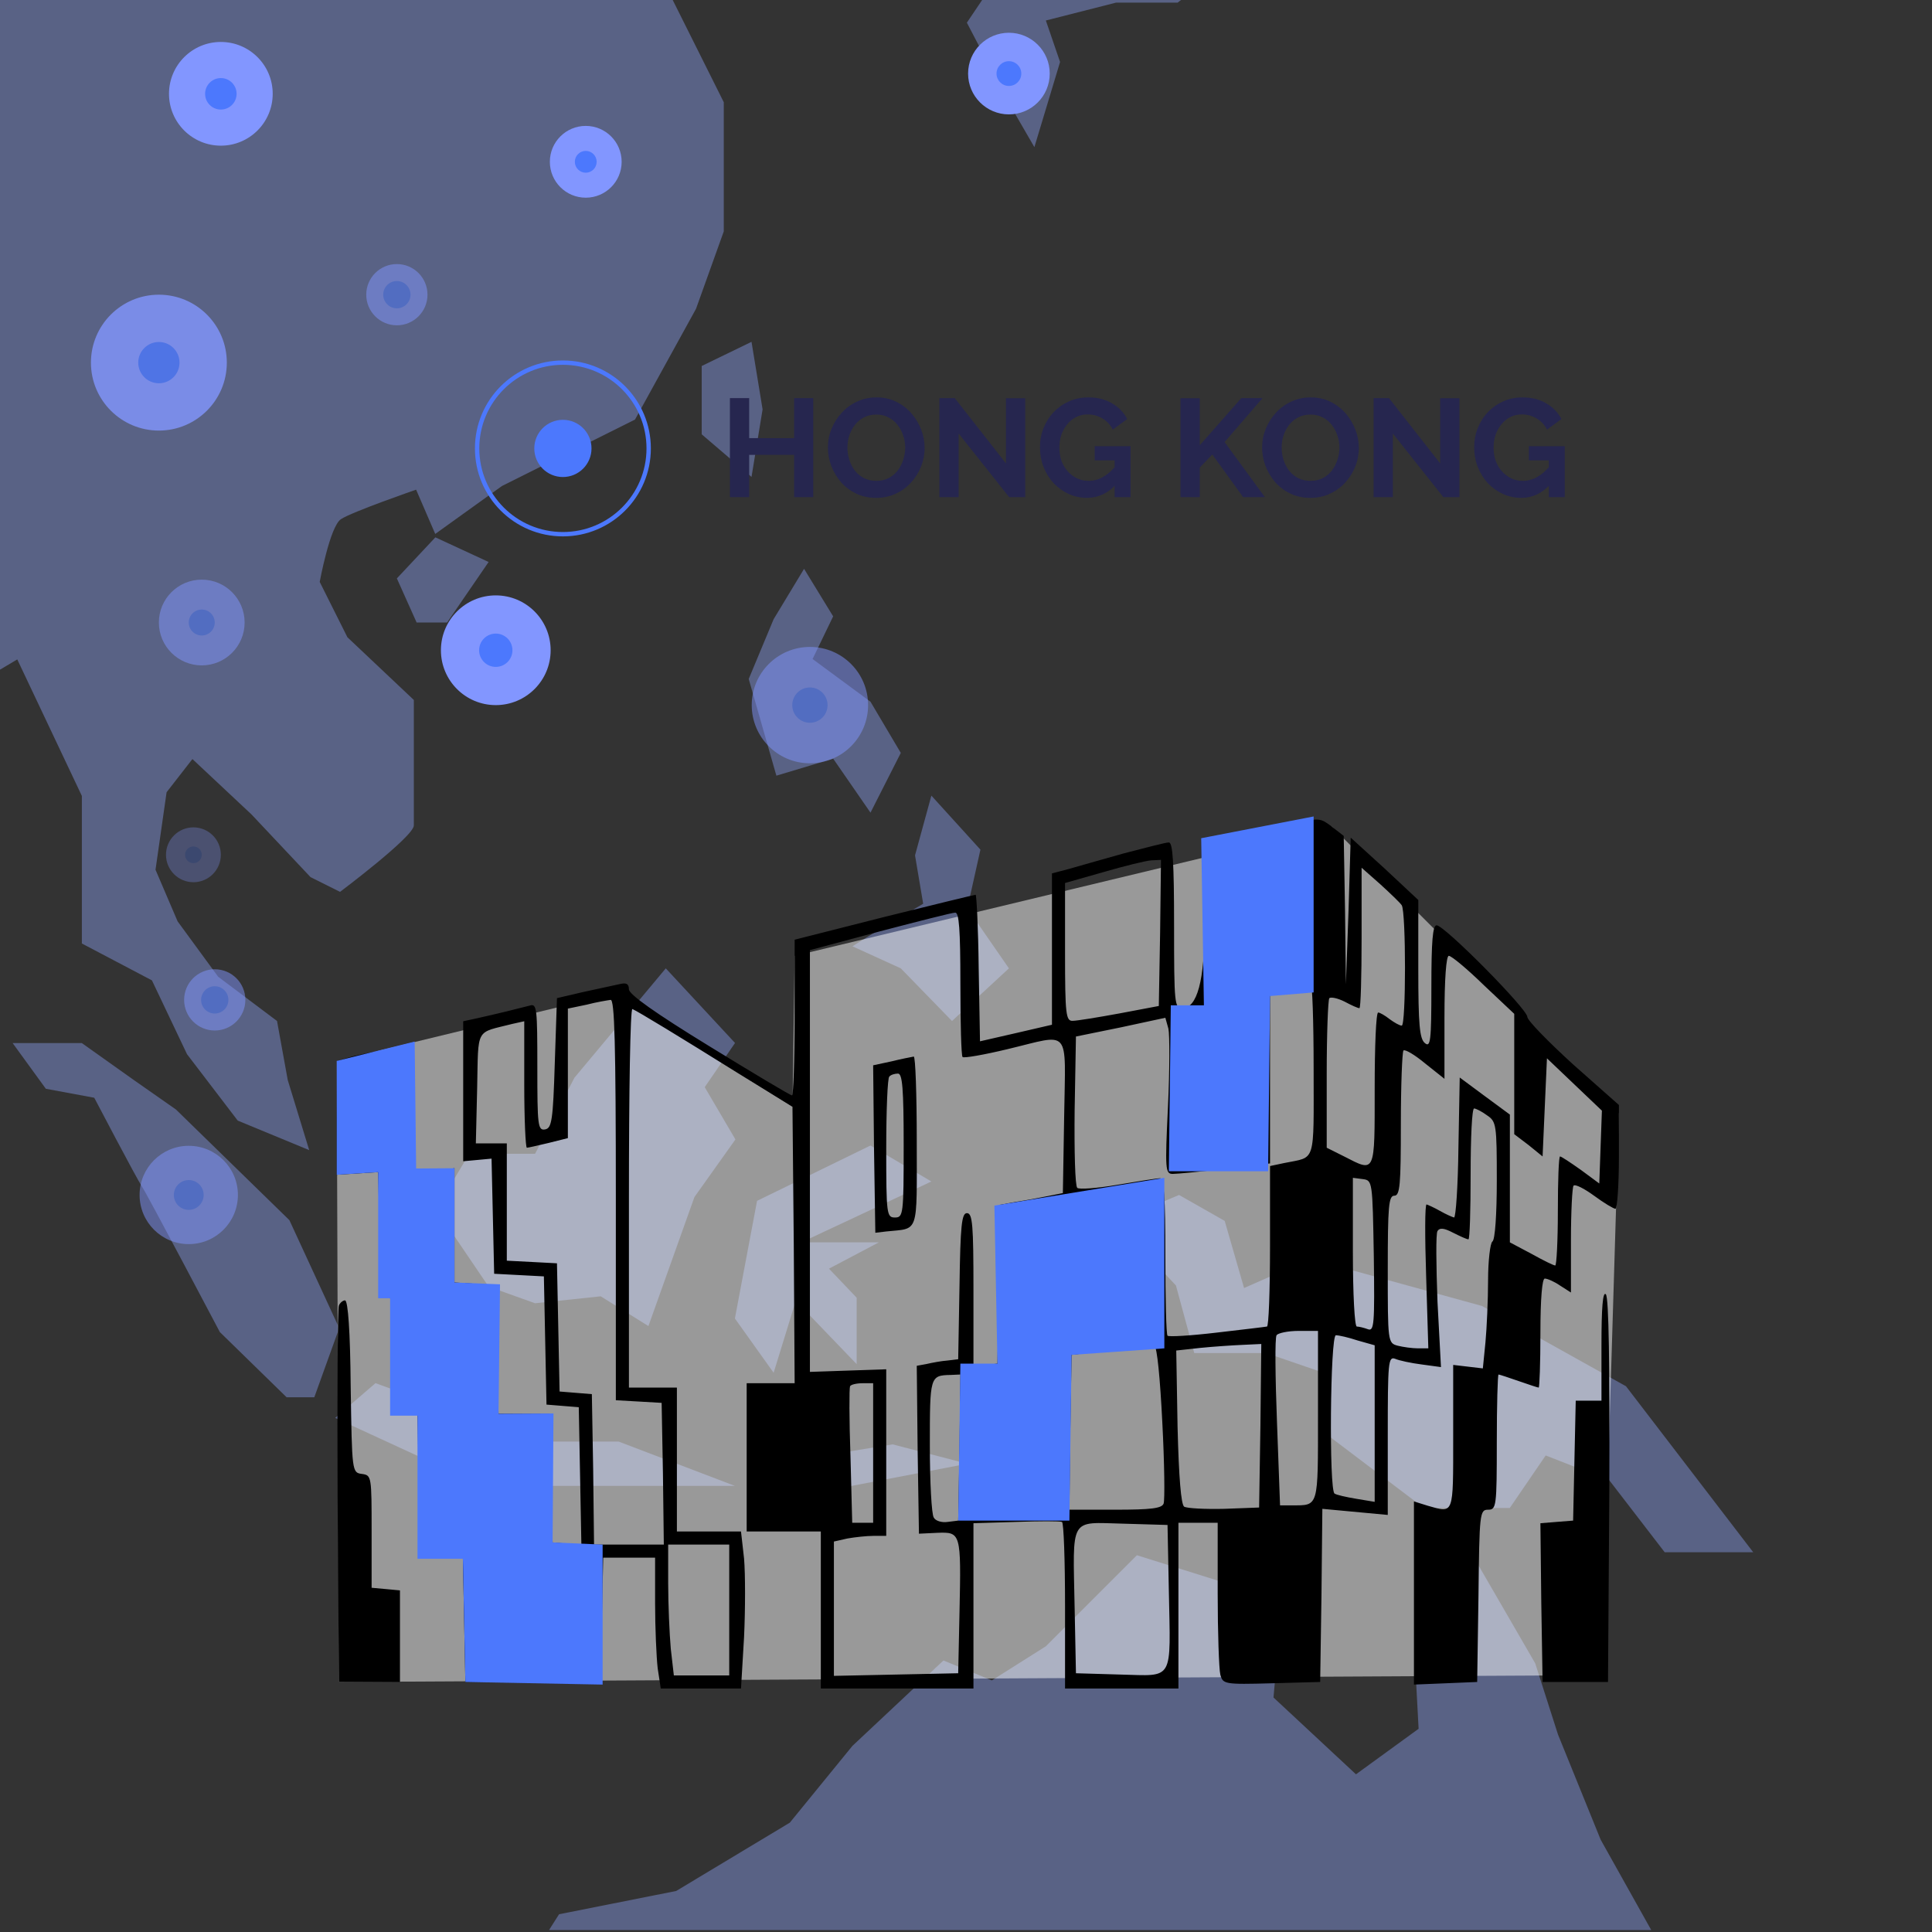 <svg width="443" height="443" viewBox="0 0 443 443" fill="none" xmlns="http://www.w3.org/2000/svg">
    <rect x="0" y="0" width="443" height="443" fill="#333333" stroke="none"/>
    <g clip-path="url(#clip0_1318_28122)">
        <g opacity="0.4">
            <path d="M154.25 0H0V153.55L3.96 151.2L18.77 182.5V216.34L34.84 224.8L42.88 241.72L54.51 256.95L70.9 263.72L65.98 247.65L63.52 234.11L50.02 223.96L40.73 211.27L35.66 199.43L38.2 181.66L44.12 174.05L57.66 186.74L71.2 201.12L77.97 204.5C77.97 204.5 94.89 191.81 94.89 189.27V160.5L79.66 146.12L73.31 133.43C73.31 133.43 75.64 120.74 78.17 119.05C80.71 117.36 95.41 112.28 95.41 112.28L99.8 122.43L115.11 111.43L145.61 96.2L159.59 70.82L165.96 53.05V23.44L154.25 0Z" fill="#92A7FF"/>
            <path d="M2.9 239.18L10.51 249.65L21.61 251.71C21.61 251.71 31.29 270.19 32.56 272.09C33.83 273.99 50.41 305.44 50.41 305.44L65.72 320.39H72.07L77.78 304.53L66.36 279.78L40.34 254.4L30.82 247.74L18.76 239.17H2.9V239.18Z" fill="#92A7FF"/>
            <path d="M86.1 317.15L76.86 325.12L95.54 333.73L122.69 340.71H143.76H168.51L141.86 330.55H122.82L86.1 317.15Z" fill="#92A7FF"/>
            <path d="M177.39 335.63L191.99 341.34L221.81 335.63L204.68 331.19L177.39 335.63Z" fill="#92A7FF"/>
            <path d="M196.43 312.79V297.56L190.08 290.9L201.51 284.87H183.74L213.56 270.91L199.6 262.66L173.59 275.35L168.51 302.32L177.39 314.77L182.47 298.27L196.43 312.79Z" fill="#92A7FF"/>
            <path d="M137.74 297.24L148.68 304.06L159.23 274.48L168.63 261.27L161.59 249.28L168.54 239.15L152.66 222.04L131.72 247.11L122.69 264.56H107.6L99.98 277.25L112.04 295.02L122.69 298.83L137.74 297.24Z" fill="#92A7FF"/>
            <path d="M270.35 274L255.92 280.07L269.64 294.76L273.84 310.25H290.34L303.03 314.61V328.02L326.51 345.78H346.18L354.42 333.73L369.02 339.44L381.71 355.93H402.01L372.83 317.86L339.83 299.46L300.49 288.64L285.26 295.34L280.82 279.95L270.35 274Z" fill="#92A7FF"/>
            <path d="M378.62 442.55L367.03 421.84L357.24 397.71L352.02 381.4L337.67 356.61L324.62 384.01L325.28 396.4L310.92 406.84L292.01 389.23L293.96 367.05L260.69 356.61L239.82 377.48L227.42 385.31L216.33 380.74L195.46 400.32L181.1 417.93L155.05 433.59L128.19 438.93L125.89 442.55H378.62Z" fill="#92A7FF"/>
            <path d="M172.32 78.38L160.9 83.92V99.59L172.32 109.36L174.86 93.87L172.32 78.38Z" fill="#92A7FF"/>
            <path d="M99.83 123.21L91 132.63L95.53 142.74H102.52L112.04 128.86L99.83 123.21Z" fill="#92A7FF"/>
            <path d="M184.37 130.43L177.39 141.98L171.68 155.68L178.02 177.86L191.04 173.95L199.6 186.34L206.55 172.64L199.6 160.9L186.32 151.11L191.04 141.33L184.37 130.43Z" fill="#92A7FF"/>
            <path d="M213.56 182.43L209.81 196.13L211.68 207.22L199.6 214.39L195.46 216.98L206.55 222.04L218.29 234.11L231.34 222.04L221.81 208.27L224.81 194.82L213.56 182.43Z" fill="#92A7FF"/>
            <path d="M225.2 0L221.7 5.2L231.28 23.55L237.18 33.74L243.07 14.21L239.81 4.7L255.92 0.6H270.03L270.8 0H225.2Z" fill="#92A7FF"/>
        </g>
        <path d="M129.07 122.49C139.933 122.49 148.74 113.684 148.74 102.82C148.74 91.957 139.933 83.15 129.07 83.15C118.206 83.15 109.4 91.957 109.4 102.82C109.4 113.684 118.206 122.49 129.07 122.49Z" stroke="#4C78FD" stroke-miterlimit="10"/>
        <path d="M129.07 109.381C132.693 109.381 135.63 106.444 135.63 102.821C135.63 99.198 132.693 96.261 129.07 96.261C125.447 96.261 122.51 99.198 122.51 102.821C122.51 106.444 125.447 109.381 129.07 109.381Z" fill="#4C78FD"/>
        <path opacity="0.5" d="M77.7 384.11L77.21 243.27L140.6 227.89L181.71 253.77L182.21 219.17L305.41 189.57L371.21 255.32L367.31 384.11L77.71 385.67L77.7 384.11Z" fill="white"/>
        <path d="M297.21 188.869C294.21 189.569 288.21 191.169 284.01 192.269L276.21 194.369V212.169C276.21 224.836 274.51 231.169 271.11 231.169C269.31 231.169 269.21 230.269 269.21 212.169C269.21 197.669 268.91 193.169 268.01 193.169C267.31 193.169 262.71 194.369 257.71 195.669C252.81 197.069 247.01 198.669 245.01 199.269L241.21 200.269V234.969L233.01 236.869L224.71 238.769L224.41 221.969C224.31 212.769 223.91 205.169 223.71 205.169C223.41 205.169 214.01 207.469 202.71 210.269L182.21 215.469V233.269C182.21 243.169 181.91 251.169 181.61 251.169C181.21 251.169 172.71 246.069 162.61 239.869C150.21 232.269 144.31 228.069 144.21 226.869C144.21 225.569 143.61 225.269 142.01 225.669C140.71 225.969 137.01 226.769 133.71 227.469L127.71 228.869L127.21 243.769C126.81 256.869 126.51 258.669 125.01 258.969C123.31 259.269 123.21 258.069 123.21 244.669C123.21 231.269 123.11 230.069 121.51 230.569C119.61 231.069 113.61 232.569 109.01 233.569L106.21 234.169V266.269L109.51 265.969L112.71 265.67L113.01 278.869L113.31 292.069L119.01 292.369L124.71 292.67L125.01 307.369L125.31 322.069L129.01 322.369L132.71 322.669L133.01 338.469L133.31 354.269L130.01 353.969L126.71 353.669L126.41 338.969L126.11 324.169H114.31L114.01 309.369L113.71 294.67L109.01 294.369L104.21 294.069V267.869L99.21 268.569L94.21 269.269V239.869L89.61 240.569C87.01 240.869 83.21 241.669 81.11 242.169L77.21 243.269V269.369L82.01 269.069L86.71 268.769L87.01 282.969C87.21 294.669 87.51 297.17 88.71 297.17C89.91 297.17 90.21 299.369 90.21 310.069V323.069L93.01 323.369L95.71 323.669L96.01 339.869L96.21 356.169H106.11L106.41 370.969L106.71 385.669H137.71L138.01 371.369L138.31 357.169H150.21V367.569C150.21 373.269 150.51 379.969 150.81 382.569L151.51 387.169H169.91L170.61 375.369C170.91 368.969 170.91 360.869 170.61 357.369L169.91 351.169H155.21V318.169H144.21V274.569C144.21 250.569 144.51 231.169 145.01 231.369C146.21 231.869 155.91 237.769 169.21 246.069L181.71 253.769L182.01 285.469L182.21 317.169H171.21V351.169H188.21V387.169H223.21V349.269L233.01 348.969C238.31 348.769 243.01 348.769 243.51 348.969C243.91 349.169 244.21 357.769 244.21 368.269V387.169H270.21V349.169H279.21V365.369C279.21 374.369 279.51 382.669 279.81 383.969C280.41 386.169 280.71 386.269 291.61 385.969L302.71 385.669L303.01 365.769L303.21 345.969L310.71 346.669L318.21 347.369V329.169C318.21 312.369 318.31 310.969 319.91 311.569C320.81 311.969 323.61 312.569 326.01 312.869L330.41 313.469L329.61 298.469C329.31 290.169 329.21 282.869 329.61 282.269C330.11 281.469 331.11 281.57 333.21 282.67C334.81 283.47 336.31 284.17 336.71 284.17C337.01 284.17 337.21 277.369 337.21 269.17C337.21 260.97 337.51 254.169 338.01 254.169C338.41 254.169 339.81 254.869 341.01 255.769C343.11 257.169 343.21 257.97 343.21 270.67C343.21 278.47 342.81 284.27 342.21 284.67C341.71 284.97 341.21 289.069 341.21 293.569C341.21 298.069 340.91 304.569 340.61 307.769L340.01 313.769L336.61 313.369L333.21 312.969V329.569C333.21 347.569 333.41 346.969 327.41 345.269L324.21 344.269V386.269L331.51 385.969L338.71 385.669L339.01 365.869C339.21 346.969 339.31 346.169 341.21 346.169C343.11 346.169 343.21 345.469 343.21 330.669C343.21 322.169 343.41 315.17 343.61 315.17C343.81 315.17 345.91 315.869 348.21 316.669C350.51 317.469 352.61 318.169 352.81 318.169C353.01 318.169 353.21 312.57 353.21 305.67C353.21 297.77 353.61 293.17 354.21 293.17C354.81 293.17 356.41 293.869 357.71 294.769L360.21 296.369V284.469C360.21 277.869 360.51 272.169 360.81 271.869C361.21 271.469 363.31 272.57 365.51 274.17C367.81 275.869 370.01 277.17 370.41 277.17C370.81 277.17 371.21 271.869 371.21 265.269V253.369L360.71 244.069C355.01 238.869 350.21 233.969 350.21 233.169C350.21 231.369 331.21 212.169 329.41 212.169C328.51 212.169 328.21 215.769 328.21 226.269C328.21 238.769 328.01 240.269 326.71 239.169C325.51 238.169 325.21 234.969 325.21 222.169V206.369L317.51 199.169L309.71 192.069L309.21 208.869L308.61 225.669L308.41 208.669L308.11 191.669L305.41 189.569C302.81 187.569 302.41 187.469 297.21 188.869ZM266.01 213.869L265.71 230.669L256.71 232.369C251.81 233.269 246.91 234.069 246.01 234.069C244.41 234.169 244.21 232.769 244.21 218.369V202.469L253.01 199.969C257.81 198.569 262.71 197.369 264.01 197.269L266.21 197.169L266.01 213.869ZM321.41 207.569C322.41 209.069 322.41 235.169 321.41 235.169C320.91 235.169 319.71 234.469 318.61 233.669C317.61 232.869 316.41 232.169 316.01 232.169C315.51 232.169 315.21 240.069 315.21 249.669C315.21 269.269 315.41 268.869 308.21 265.17L304.21 263.17V246.269C304.21 237.069 304.51 229.269 304.81 228.869C305.21 228.569 306.71 228.869 308.31 229.669C309.81 230.469 311.31 231.169 311.71 231.169C312.01 231.169 312.21 223.869 312.21 215.069V198.969L316.51 202.769C318.81 204.869 321.01 206.969 321.41 207.569ZM220.21 225.469C220.21 234.469 220.41 242.069 220.71 242.369C221.01 242.669 225.61 241.869 231.01 240.569C245.71 237.069 244.31 235.269 244.01 255.869L243.71 273.569L240.21 274.269C238.31 274.669 235.01 275.269 233.01 275.569L229.21 276.269L229.01 294.469L228.71 312.67L226.01 312.969L223.21 313.269V295.769C223.21 280.869 223.01 278.17 221.71 278.17C220.51 278.17 220.21 280.969 220.01 294.869L219.71 311.67L217.21 311.969C215.81 312.069 213.71 312.469 212.41 312.769L210.21 313.17L210.41 332.469L210.71 351.669L214.91 351.469C220.31 351.269 220.41 351.369 220.01 369.669L219.71 383.669L205.51 383.969L191.21 384.269V353.469L194.31 352.769C196.01 352.469 198.71 352.169 200.31 352.169H203.21V313.969L194.51 314.269L185.71 314.569V217.869L201.71 213.569C210.51 211.269 218.31 209.269 219.01 209.269C219.91 209.169 220.21 213.069 220.21 225.469ZM340.21 225.869L347.21 232.469V260.069L350.51 262.569L353.71 265.17L354.21 253.869L354.71 242.669L361.01 248.669L367.31 254.669L367.01 262.969L366.71 271.369L362.51 268.269C360.11 266.569 358.01 265.17 357.71 265.17C357.41 265.17 357.21 270.77 357.21 277.67C357.21 284.57 356.91 290.17 356.61 290.17C356.21 290.17 353.81 288.969 351.11 287.469L346.21 284.869V255.569L340.51 251.369L334.71 247.069L334.41 263.17C334.31 271.97 333.81 279.17 333.41 279.17C333.01 279.07 331.61 278.47 330.21 277.67C328.81 276.869 327.41 276.27 327.11 276.17C326.71 276.17 326.71 283.57 327.01 292.67L327.51 309.17H325.11C323.81 309.17 321.71 308.869 320.51 308.569C318.21 307.969 318.21 307.669 318.21 291.069C318.21 276.669 318.41 274.17 319.71 274.17C321.01 274.17 321.21 271.669 321.21 257.869C321.21 248.869 321.51 241.269 321.81 240.869C322.21 240.569 324.41 241.869 326.81 243.869L331.21 247.369V233.269C331.21 224.469 331.61 219.169 332.21 219.169C332.81 219.169 336.41 222.169 340.21 225.869ZM301.21 245.069C301.21 267.169 301.81 265.17 294.51 266.67L291.21 267.369V285.769C291.21 295.869 290.91 304.17 290.51 304.17C290.01 304.27 284.91 304.869 278.91 305.569C273.01 306.269 267.91 306.569 267.71 306.269C267.41 306.069 267.21 297.769 267.21 287.969C267.21 274.369 266.91 270.17 266.01 270.17C265.31 270.17 260.91 270.869 256.21 271.67C251.61 272.47 247.41 272.769 247.01 272.369C246.51 271.869 246.31 263.869 246.41 254.569L246.71 237.669L257.01 235.569L267.21 233.369L267.91 235.869C268.21 237.269 268.21 245.369 267.81 253.769C267.11 268.269 267.21 269.17 268.91 269.17C269.91 269.17 275.31 268.669 281.01 267.969L291.21 266.769V227.269L295.51 226.369C297.81 225.769 300.01 225.369 300.51 225.269C300.91 225.169 301.21 234.169 301.21 245.069ZM141.21 275.069V321.069L146.51 321.369L151.71 321.669L152.01 337.869L152.21 354.169H136.21L136.01 336.869L135.71 319.669L132.01 319.369L128.31 319.069L128.01 304.369L127.71 289.67L122.01 289.369L116.21 289.069V262.17H109.11L109.41 249.469C109.71 235.369 108.91 236.969 117.51 234.769L120.21 234.169V248.669C120.21 256.669 120.51 263.17 120.81 263.17C121.11 263.17 123.31 262.669 125.81 262.069L130.21 260.969V231.269L134.51 230.369C136.81 229.769 139.31 229.369 140.01 229.269C140.91 229.169 141.21 238.969 141.21 275.069ZM315.01 288.069C315.21 303.669 315.11 305.369 313.61 304.769C312.81 304.469 311.61 304.17 311.11 304.17C310.61 304.17 310.21 296.769 310.21 287.069V270.069L312.51 270.369C314.71 270.669 314.71 270.869 315.01 288.069ZM302.21 324.569C302.21 345.769 302.41 345.169 296.31 345.169H293.51L292.81 326.169C292.41 315.769 292.31 306.77 292.71 306.17C293.01 305.67 295.31 305.17 297.81 305.17H302.21V324.569ZM311.31 307.369L315.21 308.469V344.369L311.01 343.669C308.61 343.27 306.41 342.769 306.01 342.469C304.71 341.769 305.01 306.17 306.31 306.17C307.01 306.17 309.21 306.669 311.31 307.369ZM266.51 326.069C267.01 335.569 267.11 343.969 266.81 344.769C266.41 345.869 263.91 346.169 255.71 346.169H245.21L245.41 328.369L245.71 310.67L254.71 309.569C259.71 308.969 264.21 308.57 264.71 308.67C265.31 308.77 266.01 316.069 266.51 326.069ZM289.01 326.869L288.71 345.669L280.71 345.969C276.31 346.069 272.21 345.869 271.51 345.469C270.81 344.869 270.31 338.969 270.01 327.169L269.71 309.67L275.21 309.069C278.21 308.769 282.61 308.469 285.01 308.369L289.21 308.17L289.01 326.869ZM220.01 331.869L219.71 348.669L217.31 348.969C216.01 349.169 214.51 348.769 214.11 347.969C213.61 347.269 213.21 339.869 213.21 331.469C213.21 315.569 213.21 315.369 218.01 315.269L220.21 315.17L220.01 331.869ZM200.21 333.169V349.169H195.41L195.01 333.869C194.71 325.569 194.71 318.369 194.91 317.869C195.11 317.469 196.41 317.169 197.81 317.169H200.21V333.169ZM268.01 364.669C268.41 385.77 269.31 384.269 256.91 383.969L246.71 383.669L246.41 368.669C246.01 347.569 245.11 349.069 257.51 349.369L267.71 349.669L268.01 364.669ZM167.21 369.169V384.169H154.51L153.81 378.069C153.51 374.669 153.21 367.869 153.21 363.069V354.169H167.21V369.169Z" fill="black"/>
        <path d="M204.41 243.369L200.21 244.269L200.41 263.469L200.71 282.669L203.21 282.369C210.81 281.569 210.21 283.369 210.21 261.669C210.21 250.969 209.91 242.169 209.51 242.269C209.01 242.369 206.81 242.769 204.41 243.369ZM207.21 262.669C207.21 278.469 207.11 279.169 205.21 279.169C203.31 279.169 203.21 278.469 203.21 263.369C203.21 254.669 203.51 247.169 203.91 246.869C204.21 246.469 205.11 246.169 205.91 246.169C206.91 246.169 207.21 249.569 207.21 262.669Z" fill="black"/>
        <path d="M367.21 308.469V321.169H361.31L361.01 334.869L360.71 348.669L356.91 348.969L353.21 349.269L353.41 367.469L353.71 385.669H368.71L369.01 341.769C369.11 313.069 368.91 297.469 368.21 296.769C367.51 296.069 367.21 299.869 367.21 308.469Z" fill="black"/>
        <path d="M77.71 299.37C77.41 300.07 77.31 319.77 77.41 343.17L77.71 385.67H91.71V364.67L88.51 364.37L85.21 364.07V351.17C85.21 338.57 85.21 338.27 83.01 337.97C80.71 337.67 80.71 337.57 80.41 317.87C80.31 305.47 79.81 298.17 79.11 298.17C78.61 298.17 77.91 298.77 77.71 299.37Z" fill="black"/>
        <path d="M77.21 243.27V269.37L86.71 268.77V296.77V297.68H89.45V323.08V324.61H95.73V357.42H106.14L106.71 385.67L138.18 386.27V354.17L126.71 353.67L126.91 324.1L114.31 324.17L114.65 294.49L104.21 294.07V267.87L95.42 267.93L95.08 238.83L77.21 243.27Z" fill="#4C78FD"/>
        <path d="M228.01 276.44L228.71 312.67H220.21L219.71 348.67H245.21L245.71 310.67L266.98 309.17V270.07L228.01 276.44Z" fill="#4C78FD"/>
        <path d="M301.21 187.21L275.43 192.2L276.05 230.51H268.46L268.01 268.57H290.78L291.22 228.39L301.21 227.56V187.21Z" fill="#4C78FD"/>
        <g opacity="0.5">
            <path d="M49.24 236.29C53.117 236.29 56.26 233.147 56.26 229.27C56.26 225.393 53.117 222.25 49.24 222.25C45.363 222.25 42.22 225.393 42.22 229.27C42.22 233.147 45.363 236.29 49.24 236.29Z" fill="#8296FF"/>
            <path d="M49.24 232.4C50.968 232.4 52.37 230.998 52.37 229.27C52.37 227.541 50.968 226.14 49.24 226.14C47.511 226.14 46.11 227.541 46.11 229.27C46.11 230.998 47.511 232.4 49.24 232.4Z" fill="#4C78FD"/>
        </g>
        <g opacity="0.5">
            <path d="M91 74.59C94.877 74.59 98.02 71.447 98.02 67.57C98.02 63.693 94.877 60.55 91 60.55C87.123 60.55 83.98 63.693 83.98 67.57C83.98 71.447 87.123 74.59 91 74.59Z" fill="#8296FF"/>
            <path d="M91 70.699C92.728 70.699 94.13 69.298 94.13 67.57C94.13 65.841 92.728 64.439 91 64.439C89.271 64.439 87.87 65.841 87.87 67.57C87.87 69.298 89.271 70.699 91 70.699Z" fill="#4C78FD"/>
        </g>
        <path d="M113.68 161.68C120.628 161.68 126.26 156.047 126.26 149.1C126.26 142.152 120.628 136.52 113.68 136.52C106.732 136.52 101.1 142.152 101.1 149.1C101.1 156.047 106.732 161.68 113.68 161.68Z" fill="#8296FF"/>
        <path d="M113.68 152.919C115.79 152.919 117.5 151.209 117.5 149.099C117.5 146.99 115.79 145.279 113.68 145.279C111.57 145.279 109.86 146.99 109.86 149.099C109.86 151.209 111.57 152.919 113.68 152.919Z" fill="#4C78FD"/>
        <g opacity="0.3">
            <path d="M44.35 202.29C47.824 202.29 50.64 199.474 50.64 196C50.64 192.526 47.824 189.71 44.35 189.71C40.876 189.71 38.06 192.526 38.06 196C38.06 199.474 40.876 202.29 44.35 202.29Z" fill="#8296FF"/>
            <path d="M44.35 197.91C45.405 197.91 46.26 197.055 46.26 196C46.26 194.945 45.405 194.09 44.35 194.09C43.295 194.09 42.44 194.945 42.44 196C42.44 197.055 43.295 197.91 44.35 197.91Z" fill="#4C78FD"/>
        </g>
        <path d="M50.64 33.4C57.207 33.4 62.53 28.077 62.53 21.51C62.53 14.944 57.207 9.62 50.64 9.62C44.073 9.62 38.75 14.944 38.75 21.51C38.75 28.077 44.073 33.4 50.64 33.4Z" fill="#8296FF"/>
        <path d="M50.64 25.12C52.634 25.12 54.25 23.504 54.25 21.51C54.25 19.517 52.634 17.9 50.64 17.9C48.646 17.9 47.03 19.517 47.03 21.51C47.03 23.504 48.646 25.12 50.64 25.12Z" fill="#4C78FD"/>
        <path d="M231.34 26.23C236.509 26.23 240.7 22.039 240.7 16.87C240.7 11.7 236.509 7.51 231.34 7.51C226.171 7.51 221.98 11.7 221.98 16.87C221.98 22.039 226.171 26.23 231.34 26.23Z" fill="#8296FF"/>
        <path d="M231.34 19.709C232.908 19.709 234.18 18.438 234.18 16.869C234.18 15.301 232.908 14.029 231.34 14.029C229.772 14.029 228.5 15.301 228.5 16.869C228.5 18.438 229.772 19.709 231.34 19.709Z" fill="#4C78FD"/>
        <g opacity="0.8">
            <path d="M36.43 98.73C45.035 98.73 52.01 91.755 52.01 83.15C52.01 74.546 45.035 67.57 36.43 67.57C27.826 67.57 20.85 74.546 20.85 83.15C20.85 91.755 27.826 98.73 36.43 98.73Z" fill="#8296FF"/>
            <path d="M36.43 87.88C39.042 87.88 41.16 85.762 41.16 83.15C41.16 80.538 39.042 78.42 36.43 78.42C33.818 78.42 31.7 80.538 31.7 83.15C31.7 85.762 33.818 87.88 36.43 87.88Z" fill="#4C78FD"/>
        </g>
        <path d="M134.31 45.33C138.855 45.33 142.54 41.645 142.54 37.1C142.54 32.555 138.855 28.87 134.31 28.87C129.765 28.87 126.08 32.555 126.08 37.1C126.08 41.645 129.765 45.33 134.31 45.33Z" fill="#8296FF"/>
        <path d="M134.31 39.601C135.691 39.601 136.81 38.481 136.81 37.101C136.81 35.72 135.691 34.601 134.31 34.601C132.929 34.601 131.81 35.72 131.81 37.101C131.81 38.481 132.929 39.601 134.31 39.601Z" fill="#4C78FD"/>
        <g opacity="0.5">
            <path d="M46.26 152.57C51.689 152.57 56.09 148.169 56.09 142.74C56.09 137.311 51.689 132.91 46.26 132.91C40.831 132.91 36.43 137.311 36.43 142.74C36.43 148.169 40.831 152.57 46.26 152.57Z" fill="#8296FF"/>
            <path d="M46.26 145.72C47.906 145.72 49.24 144.386 49.24 142.74C49.24 141.094 47.906 139.76 46.26 139.76C44.614 139.76 43.28 141.094 43.28 142.74C43.28 144.386 44.614 145.72 46.26 145.72Z" fill="#4C78FD"/>
        </g>
        <g opacity="0.5">
            <path d="M185.71 175.02C193.078 175.02 199.05 169.047 199.05 161.68C199.05 154.312 193.078 148.34 185.71 148.34C178.343 148.34 172.37 154.312 172.37 161.68C172.37 169.047 178.343 175.02 185.71 175.02Z" fill="#8296FF"/>
            <path d="M185.71 165.73C187.947 165.73 189.76 163.917 189.76 161.68C189.76 159.443 187.947 157.63 185.71 157.63C183.473 157.63 181.66 159.443 181.66 161.68C181.66 163.917 183.473 165.73 185.71 165.73Z" fill="#4C78FD"/>
        </g>
        <g opacity="0.5">
            <path d="M43.28 285.27C49.504 285.27 54.55 280.225 54.55 274C54.55 267.776 49.504 262.73 43.28 262.73C37.056 262.73 32.01 267.776 32.01 274C32.01 280.225 37.056 285.27 43.28 285.27Z" fill="#8296FF"/>
            <path d="M43.28 277.42C45.169 277.42 46.7 275.889 46.7 274C46.7 272.111 45.169 270.58 43.28 270.58C41.391 270.58 39.86 272.111 39.86 274C39.86 275.889 41.391 277.42 43.28 277.42Z" fill="#4C78FD"/>
        </g>
        <path d="M186.472 91.28V114H182.088V104.304H171.784V114H167.368V91.28H171.784V100.464H182.088V91.28H186.472ZM200.908 114.16C199.244 114.16 197.729 113.84 196.364 113.2C195.02 112.56 193.857 111.696 192.876 110.608C191.916 109.499 191.169 108.261 190.636 106.896C190.102 105.509 189.836 104.091 189.836 102.64C189.836 101.125 190.113 99.685 190.668 98.32C191.244 96.933 192.022 95.707 193.004 94.64C194.006 93.552 195.18 92.699 196.524 92.08C197.889 91.44 199.382 91.12 201.004 91.12C202.646 91.12 204.14 91.451 205.484 92.112C206.849 92.773 208.012 93.659 208.972 94.768C209.932 95.877 210.678 97.115 211.212 98.48C211.745 99.845 212.012 101.253 212.012 102.704C212.012 104.197 211.734 105.637 211.18 107.024C210.625 108.389 209.846 109.616 208.844 110.704C207.862 111.771 206.689 112.613 205.324 113.232C203.98 113.851 202.508 114.16 200.908 114.16ZM194.316 102.64C194.316 103.621 194.465 104.571 194.764 105.488C195.062 106.405 195.489 107.227 196.044 107.952C196.62 108.656 197.313 109.221 198.124 109.648C198.956 110.053 199.894 110.256 200.94 110.256C202.006 110.256 202.956 110.043 203.788 109.616C204.62 109.168 205.313 108.581 205.868 107.856C206.422 107.109 206.838 106.288 207.116 105.392C207.414 104.475 207.564 103.557 207.564 102.64C207.564 101.659 207.404 100.72 207.084 99.824C206.785 98.907 206.348 98.096 205.772 97.392C205.217 96.667 204.524 96.101 203.692 95.696C202.881 95.269 201.964 95.056 200.94 95.056C199.852 95.056 198.892 95.28 198.06 95.728C197.249 96.155 196.566 96.731 196.012 97.456C195.457 98.181 195.03 98.992 194.732 99.888C194.454 100.784 194.316 101.701 194.316 102.64ZM219.815 99.408V114H215.399V91.28H218.919L230.663 106.256V91.312H235.079V114H231.399L219.815 99.408ZM249.246 114.16C247.774 114.16 246.376 113.861 245.054 113.264C243.752 112.667 242.6 111.845 241.598 110.8C240.616 109.733 239.848 108.496 239.294 107.088C238.739 105.68 238.462 104.155 238.462 102.512C238.462 100.955 238.739 99.493 239.294 98.128C239.848 96.741 240.627 95.525 241.63 94.48C242.632 93.435 243.806 92.613 245.15 92.016C246.494 91.419 247.955 91.12 249.534 91.12C251.667 91.12 253.491 91.579 255.006 92.496C256.542 93.392 257.694 94.587 258.462 96.08L255.166 98.512C254.59 97.381 253.779 96.517 252.734 95.92C251.71 95.323 250.59 95.024 249.374 95.024C248.414 95.024 247.539 95.227 246.75 95.632C245.96 96.037 245.278 96.592 244.702 97.296C244.126 98 243.678 98.811 243.358 99.728C243.059 100.645 242.91 101.616 242.91 102.64C242.91 103.728 243.07 104.731 243.39 105.648C243.731 106.565 244.2 107.365 244.798 108.048C245.416 108.731 246.131 109.275 246.942 109.68C247.752 110.064 248.648 110.256 249.63 110.256C250.782 110.256 251.88 109.957 252.926 109.36C253.992 108.763 254.984 107.888 255.902 106.736V111.088C254.003 113.136 251.784 114.16 249.246 114.16ZM255.582 105.552H251.006V102.32H259.23V114H255.582V105.552ZM270.681 114V91.312H275.097V102.096L284.633 91.28H289.497L280.793 101.36L290.041 114H285.049L277.977 104.208L275.097 107.216V114H270.681ZM300.47 114.16C298.806 114.16 297.292 113.84 295.926 113.2C294.582 112.56 293.42 111.696 292.438 110.608C291.478 109.499 290.732 108.261 290.198 106.896C289.665 105.509 289.398 104.091 289.398 102.64C289.398 101.125 289.676 99.685 290.23 98.32C290.806 96.933 291.585 95.707 292.566 94.64C293.569 93.552 294.742 92.699 296.086 92.08C297.452 91.44 298.945 91.12 300.566 91.12C302.209 91.12 303.702 91.451 305.046 92.112C306.412 92.773 307.574 93.659 308.534 94.768C309.494 95.877 310.241 97.115 310.774 98.48C311.308 99.845 311.574 101.253 311.574 102.704C311.574 104.197 311.297 105.637 310.742 107.024C310.188 108.389 309.409 109.616 308.406 110.704C307.425 111.771 306.252 112.613 304.886 113.232C303.542 113.851 302.07 114.16 300.47 114.16ZM293.878 102.64C293.878 103.621 294.028 104.571 294.326 105.488C294.625 106.405 295.052 107.227 295.606 107.952C296.182 108.656 296.876 109.221 297.686 109.648C298.518 110.053 299.457 110.256 300.502 110.256C301.569 110.256 302.518 110.043 303.35 109.616C304.182 109.168 304.876 108.581 305.43 107.856C305.985 107.109 306.401 106.288 306.678 105.392C306.977 104.475 307.126 103.557 307.126 102.64C307.126 101.659 306.966 100.72 306.646 99.824C306.348 98.907 305.91 98.096 305.334 97.392C304.78 96.667 304.086 96.101 303.254 95.696C302.444 95.269 301.526 95.056 300.502 95.056C299.414 95.056 298.454 95.28 297.622 95.728C296.812 96.155 296.129 96.731 295.574 97.456C295.02 98.181 294.593 98.992 294.294 99.888C294.017 100.784 293.878 101.701 293.878 102.64ZM319.378 99.408V114H314.962V91.28H318.482L330.226 106.256V91.312H334.642V114H330.962L319.378 99.408ZM348.808 114.16C347.336 114.16 345.939 113.861 344.616 113.264C343.315 112.667 342.163 111.845 341.16 110.8C340.179 109.733 339.411 108.496 338.856 107.088C338.301 105.68 338.024 104.155 338.024 102.512C338.024 100.955 338.301 99.493 338.856 98.128C339.411 96.741 340.189 95.525 341.192 94.48C342.195 93.435 343.368 92.613 344.712 92.016C346.056 91.419 347.517 91.12 349.096 91.12C351.229 91.12 353.053 91.579 354.568 92.496C356.104 93.392 357.256 94.587 358.024 96.08L354.728 98.512C354.152 97.381 353.341 96.517 352.296 95.92C351.272 95.323 350.152 95.024 348.936 95.024C347.976 95.024 347.101 95.227 346.312 95.632C345.523 96.037 344.84 96.592 344.264 97.296C343.688 98 343.24 98.811 342.92 99.728C342.621 100.645 342.472 101.616 342.472 102.64C342.472 103.728 342.632 104.731 342.952 105.648C343.293 106.565 343.763 107.365 344.36 108.048C344.979 108.731 345.693 109.275 346.504 109.68C347.315 110.064 348.211 110.256 349.192 110.256C350.344 110.256 351.443 109.957 352.488 109.36C353.555 108.763 354.547 107.888 355.464 106.736V111.088C353.565 113.136 351.347 114.16 348.808 114.16ZM355.144 105.552H350.568V102.32H358.792V114H355.144V105.552Z" fill="#26264F"/>
    </g>
    <defs>
        <clipPath id="clip0_1318_28122">
            <rect width="442.96" height="442.96" fill="white"/>
        </clipPath>
    </defs>
</svg>
